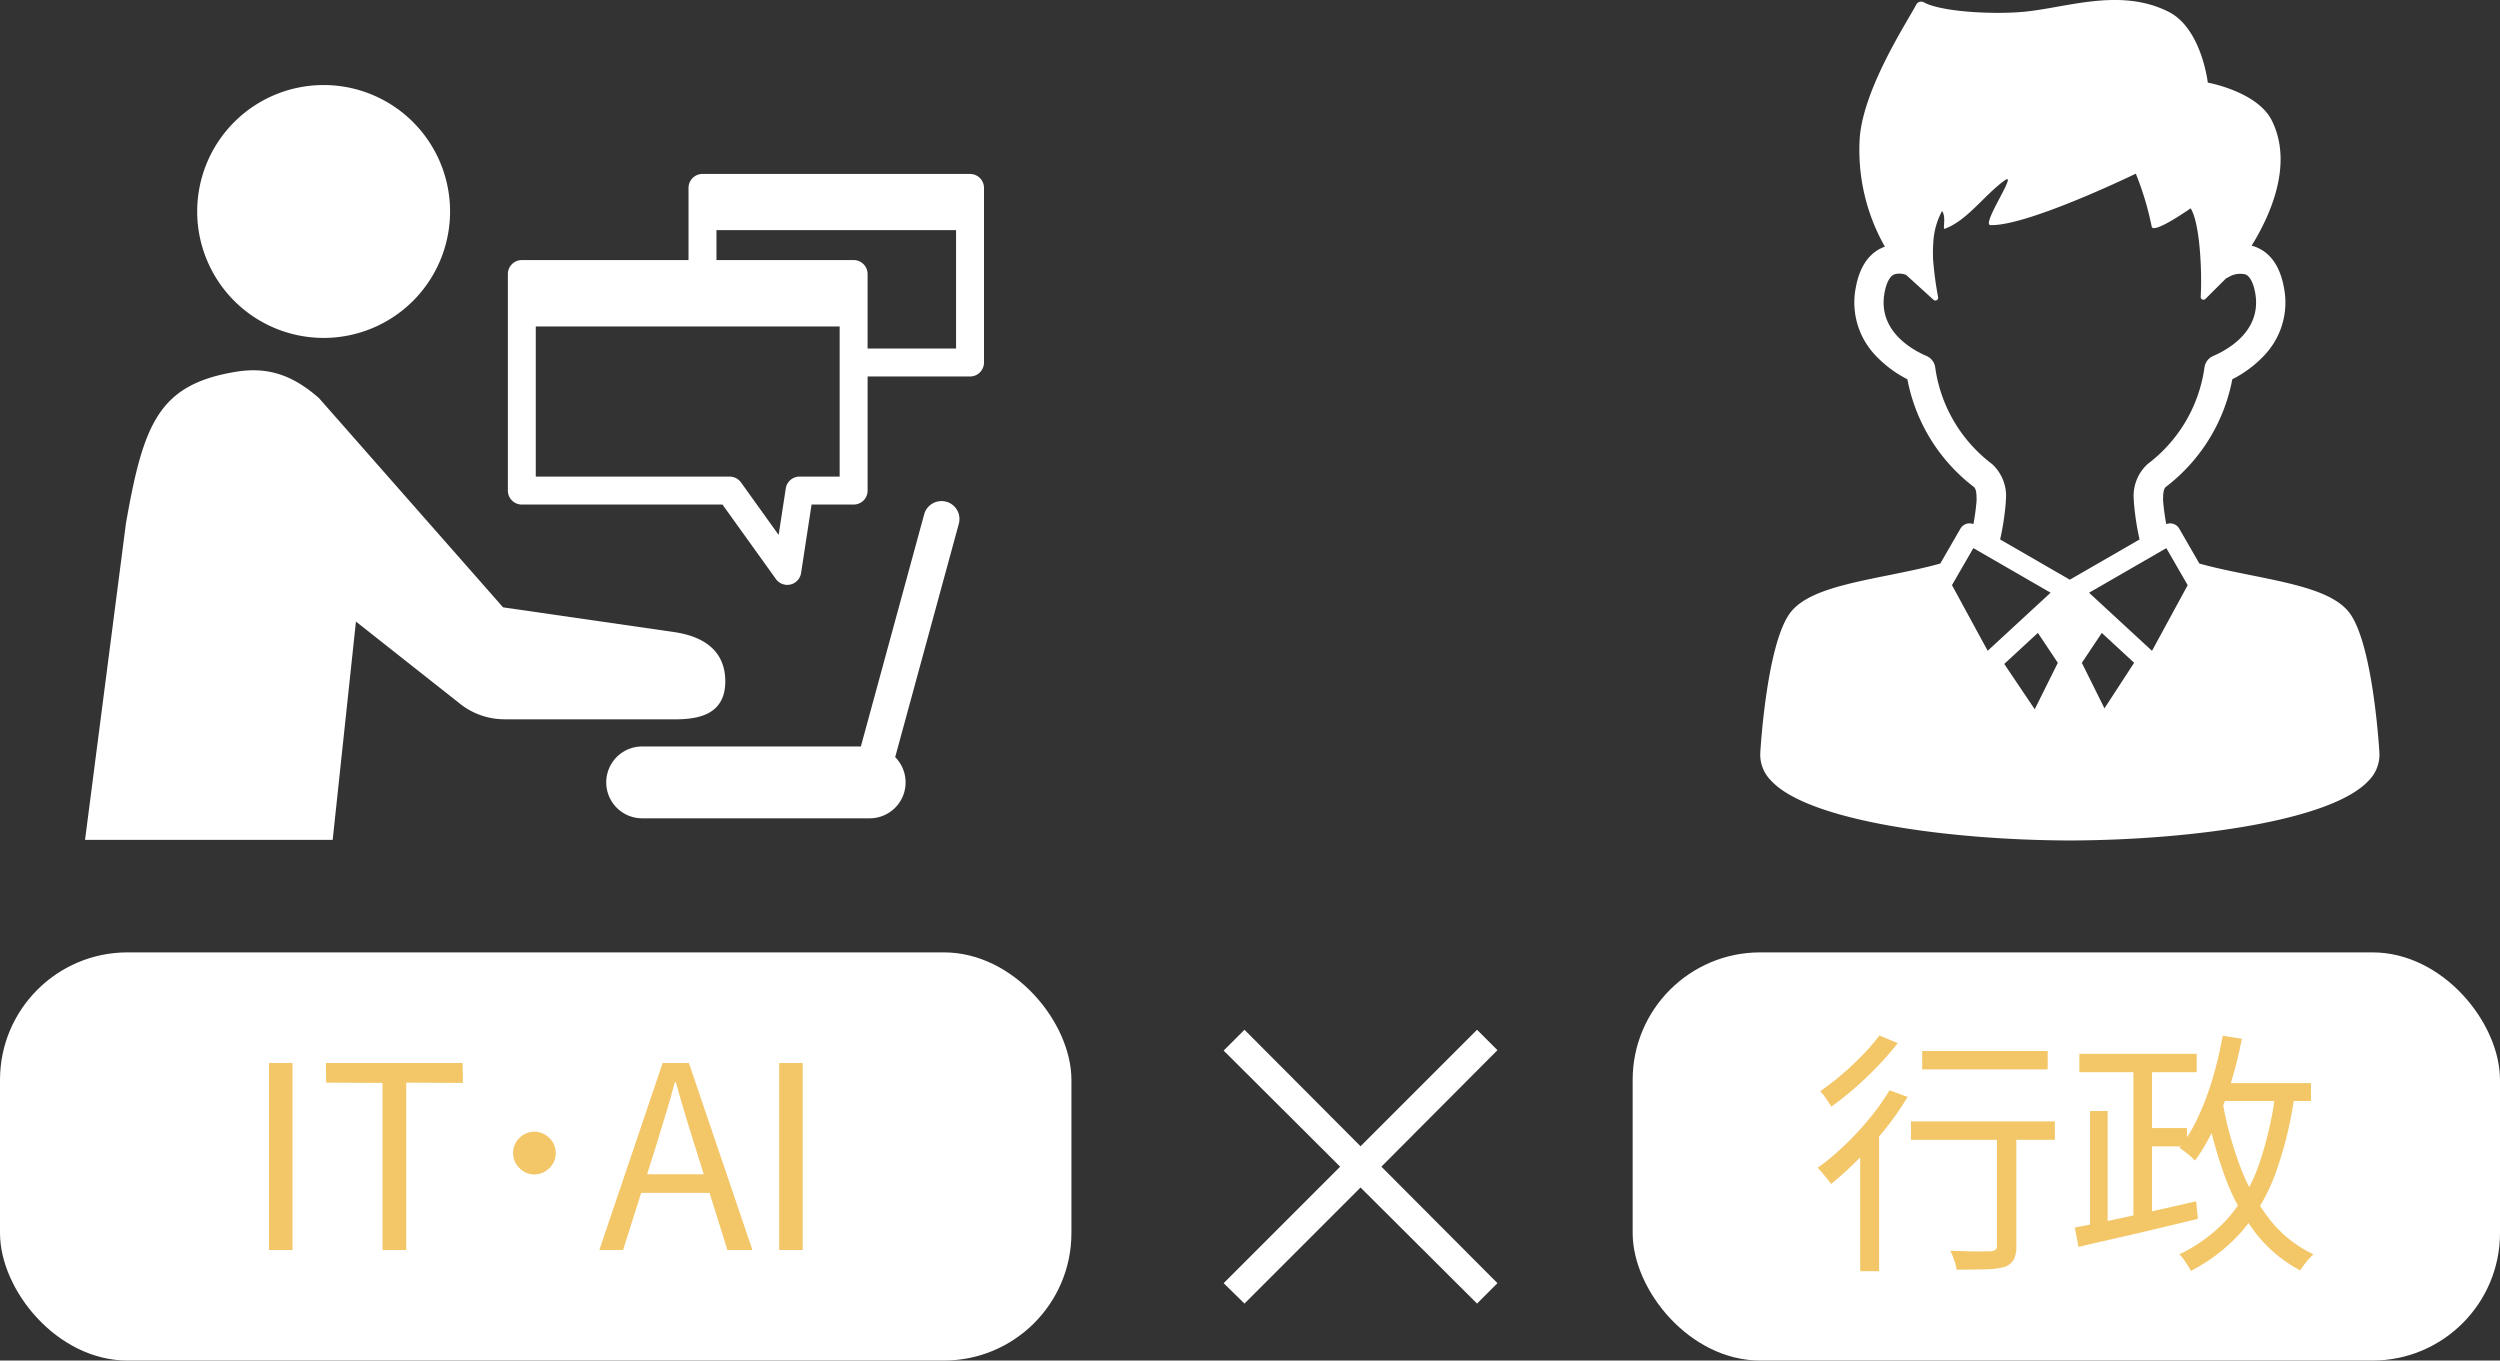 <svg xmlns="http://www.w3.org/2000/svg" xmlns:xlink="http://www.w3.org/1999/xlink" width="294" height="160" viewBox="0 0 294 160">
  <rect x="0" y="0" width="294" height="160" fill="#333333" stroke="none"/>
  <defs>
    <clipPath id="clip-path">
      <rect id="長方形_578" data-name="長方形 578" width="105.719" height="88.764" fill="#fff"/>
    </clipPath>
    <clipPath id="clip-path-2">
      <rect id="長方形_579" data-name="長方形 579" width="72.826" height="98.836" fill="#fff"/>
    </clipPath>
  </defs>
  <g id="グループ_515" data-name="グループ 515" transform="translate(-440 -1014)">
    <g id="グループ_477" data-name="グループ 477" transform="translate(450 1024)">
      <g id="グループ_476" data-name="グループ 476" transform="translate(0 0)" clip-path="url(#clip-path)">
        <path id="パス_1476" data-name="パス 1476" d="M75.294,52.465c0-3.49-2.377-5.282-6.072-5.808l-20.062-2.9L27.523,19.162c-3.175-2.8-6.137-3.718-9.833-3.1C8.664,17.565,6.868,22.135,4.809,33.9L0,71.1H29.124l2.734-25.67L43.9,54.935a8.457,8.457,0,0,0,5.44,1.988H68.313c2.491.03,6.98.2,6.98-4.458" transform="translate(0 17.667)" fill="#fff"/>
        <path id="パス_1477" data-name="パス 1477" d="M21.112,29.739A14.869,14.869,0,1,0,6.243,14.872,14.873,14.873,0,0,0,21.112,29.739" transform="translate(6.947 0)" fill="#fff"/>
        <path id="パス_1478" data-name="パス 1478" d="M68.993,23.234A2.11,2.11,0,0,0,66.4,24.715l-7.445,27.3H33.235a4.224,4.224,0,0,0,0,8.449H59.989a4.22,4.22,0,0,0,3-7.194l7.488-27.451a2.116,2.116,0,0,0-1.483-2.59" transform="translate(32.283 25.769)" fill="#fff"/>
        <path id="パス_1479" data-name="パス 1479" d="M79.048,5.431a1.648,1.648,0,0,0-1.16-.482H46.423a1.645,1.645,0,0,0-1.642,1.642v8.487H25.18a1.645,1.645,0,0,0-1.644,1.644V42.186a1.641,1.641,0,0,0,1.644,1.642H48.773l6.287,8.761a1.642,1.642,0,0,0,2.958-.708l1.234-8.054H64.2a1.637,1.637,0,0,0,1.642-1.642V28.768H77.888a1.645,1.645,0,0,0,1.642-1.642V6.591a1.648,1.648,0,0,0-.482-1.16M62.554,40.542H57.84a1.639,1.639,0,0,0-1.623,1.394L55.379,47.4l-4.426-6.173a1.653,1.653,0,0,0-1.335-.685h-22.8V22.882H62.554Zm13.69-15.06H65.839V16.721A1.641,1.641,0,0,0,64.2,15.077H48.067V11.56H76.244Z" transform="translate(26.189 5.507)" fill="#fff"/>
      </g>
    </g>
    <g id="グループ_479" data-name="グループ 479" transform="translate(647 1014)">
      <g id="グループ_478" data-name="グループ 478" transform="translate(0 0)" clip-path="url(#clip-path-2)">
        <path id="パス_1480" data-name="パス 1480" d="M72.818,88.523c-.08-1.323-.837-12.6-3.416-16.31-1.792-2.575-6.416-3.507-11.77-4.587-2.062-.416-4.166-.841-5.985-1.356l-2.37-4.107a1.225,1.225,0,0,0-1.523-.524,26.4,26.4,0,0,1-.374-2.749v-.08c0-.513-.006-1.289.334-1.559A20.789,20.789,0,0,0,55.519,44.6a13.634,13.634,0,0,0,3.687-2.732,9.03,9.03,0,0,0,2.387-8.041c-.423-2.326-1.428-3.89-2.992-4.644a4.453,4.453,0,0,0-.809-.294c2.144-3.465,4.952-9.55,2.373-14.722-1.7-3.406-7.528-4.454-7.528-4.454s-.731-6.364-4.6-8.322c-5.852-2.956-12.313-.349-17.466.03-3.917.287-9.5-.116-11.326-1.151a.652.652,0,0,0-.9.283c-1.054,2-6.1,9.668-6.63,15.518a23.007,23.007,0,0,0,2.947,12.936,4,4,0,0,0-.431.175c-1.563.754-2.569,2.318-2.992,4.644a9.037,9.037,0,0,0,2.389,8.041A13.615,13.615,0,0,0,17.31,44.6a20.786,20.786,0,0,0,7.8,12.649c.34.27.338,1.046.336,1.559l0,.08a26.4,26.4,0,0,1-.374,2.749,1.219,1.219,0,0,0-.775-.049,1.243,1.243,0,0,0-.748.573l-2.37,4.107c-1.819.516-3.923.94-5.983,1.356-5.356,1.08-9.981,2.011-11.772,4.587C.848,75.918.089,87.2.009,88.523a4.322,4.322,0,0,0,1.291,3.3c4.386,4.72,20.781,6.921,34.518,7.012h1.194c13.735-.091,30.13-2.292,34.516-7.012a4.325,4.325,0,0,0,1.291-3.3M22.552,68.809l2.514-4.354L34.151,69.7l-7.4,6.83Zm9.733,14.6L28.7,78.077l3.955-3.651L35,77.944Zm4.128-15.239-8.2-4.733q.057-.25.114-.513a31.237,31.237,0,0,0,.562-3.966v-.131a5.08,5.08,0,0,0-1.633-4.268,17.2,17.2,0,0,1-6.67-11.318,1.716,1.716,0,0,0-1.027-1.38c-1.754-.754-5.745-2.987-4.94-7.42.207-1.149.6-1.916,1.1-2.157a2.011,2.011,0,0,1,1.46.059l3.2,2.911a.328.328,0,0,0,.543-.3,41.13,41.13,0,0,1-.6-4.561l-.006-.49c-.006-.465.008-.925.04-1.382a8.8,8.8,0,0,1,1.023-3.7c.528.636.049,2.174.313,2.081,2.607-.927,4.648-3.942,7.04-5.677,1.7-1.232-2.78,5.206-1.658,5.244,4.337.15,17.1-6.049,17.1-6.049a35.385,35.385,0,0,1,1.866,6.224c.188.947,4.58-2.149,4.58-2.149,1.149,1.847,1.342,7.773,1.183,10.4a.327.327,0,0,0,.558.254L54.8,32.717a1.589,1.589,0,0,0,.23-.1,2.593,2.593,0,0,1,2.081-.332c.5.241.892,1.008,1.1,2.157.8,4.435-3.188,6.666-4.94,7.42a1.718,1.718,0,0,0-1.029,1.38,17.187,17.187,0,0,1-6.67,11.318,5.078,5.078,0,0,0-1.633,4.266l0,.135a30.853,30.853,0,0,0,.562,3.963c.036.175.074.346.112.513ZM40.485,83.3l-2.662-5.352,2.351-3.518,3.8,3.511Zm5.59-6.765-7.4-6.83,9.083-5.246,2.514,4.354Z" transform="translate(0 0.002)" fill="#fff"/>
      </g>
    </g>
    <path id="パス_1813" data-name="パス 1813" d="M13.7-2.7,0-16.35-13.65-2.7-16.1-5.1-2.4-18.8-16.1-32.45l2.45-2.45L0-21.2,13.7-34.9l2.4,2.4L2.45-18.8,16.1-5.1Z" transform="translate(600 1170)" fill="#fff"/>
    <rect id="長方形_582" data-name="長方形 582" width="126" height="48" rx="15" transform="translate(440 1126)" fill="#fff"/>
    <rect id="長方形_583" data-name="長方形 583" width="102" height="48" rx="15" transform="translate(632 1126)" fill="#fff"/>
    <path id="パス_1812" data-name="パス 1812" d="M-31.365,0V-21.99h2.76V0Zm13.35,0V-19.65l-6.63-.03-.03-2.31h16.08l.03,2.34-6.66-.03V0ZM-.165-13.92a2.539,2.539,0,0,1,1.785.765A2.4,2.4,0,0,1,2.355-11.4,2.4,2.4,0,0,1,1.62-9.645,2.539,2.539,0,0,1-.165-8.88,2.506,2.506,0,0,1-1.92-9.645,2.4,2.4,0,0,1-2.655-11.4a2.381,2.381,0,0,1,.735-1.77A2.533,2.533,0,0,1-.165-13.92ZM7.485,0l7.44-21.99h3.09L25.485,0h-2.94L18.7-12.3q-.6-1.89-1.14-3.7t-1.08-3.735h-.12q-.51,1.92-1.065,3.735t-1.125,3.7L10.275,0Zm3.87-6.72V-8.91h10.14v2.19ZM28.635,0V-21.99H31.4V0Z" transform="translate(503 1161)" fill="#f3c667"/>
    <path id="パス_1811" data-name="パス 1811" d="M-16.95-23.4H-2.19v2.16H-16.95Zm8.79,8.94h2.28V-.48a3.445,3.445,0,0,1-.3,1.605,1.954,1.954,0,0,1-1.05.855,8.423,8.423,0,0,1-2.115.285q-1.335.045-3.555.045a6.042,6.042,0,0,0-.27-1.08A7.513,7.513,0,0,0-13.65.09q1.08.03,2.04.06t1.68.015Q-9.21.15-8.94.15a1.165,1.165,0,0,0,.6-.165.584.584,0,0,0,.18-.5Zm-10.11-.66H-1.35v2.16H-18.27Zm-5.97,2.34,1.98-1.98.24.12V2.49h-2.22Zm3.45-6,2.13.78a36.032,36.032,0,0,1-2.64,3.78A41.188,41.188,0,0,1-24.435-10.7,42.055,42.055,0,0,1-27.66-7.77q-.18-.24-.465-.6t-.585-.72a5.132,5.132,0,0,0-.54-.57,28.46,28.46,0,0,0,3.1-2.58,36.73,36.73,0,0,0,2.94-3.15A26.858,26.858,0,0,0-20.79-18.78Zm-1.2-6.45,2.16.9a32.514,32.514,0,0,1-2.3,2.655q-1.305,1.365-2.73,2.61t-2.775,2.2q-.15-.24-.375-.585t-.48-.69a3.219,3.219,0,0,0-.465-.525,32.3,32.3,0,0,0,2.565-1.98q1.305-1.11,2.46-2.31A21.429,21.429,0,0,0-21.99-25.23ZM1.53-23.07h13.8v2.16H1.53Zm7.38,8.73h5.28v2.16H8.91ZM7.89-21.9h2.19V-2.97H7.89Zm-5.1,5.55H4.86V-2.1H2.79ZM.99-2.64q1.77-.33,4.11-.825t4.965-1.08q2.625-.585,5.2-1.185l.21,2.07q-2.49.6-5.01,1.2T5.625-1.335Q3.3-.81,1.44-.36ZM17.37-19.62h11.4v2.1H17.37Zm1.02-5.58,2.25.36A48.685,48.685,0,0,1,19.275-19.4a44.135,44.135,0,0,1-1.845,4.89A21.577,21.577,0,0,1,15.12-10.5a3.493,3.493,0,0,0-.51-.525q-.33-.285-.69-.555l-.6-.45a18.4,18.4,0,0,0,2.205-3.66,33.025,33.025,0,0,0,1.695-4.53A45.109,45.109,0,0,0,18.39-25.2Zm6.21,6.69,2.25.24a45.567,45.567,0,0,1-2.19,9.09,22.371,22.371,0,0,1-3.855,6.8A20.384,20.384,0,0,1,14.64,2.46a5.043,5.043,0,0,0-.36-.645q-.24-.375-.495-.735A3.264,3.264,0,0,0,13.29.51a18.24,18.24,0,0,0,5.82-4.365,19.225,19.225,0,0,0,3.57-6.27A41.668,41.668,0,0,0,24.6-18.51Zm-6.27.84A42.061,42.061,0,0,0,20.415-9.9,23.589,23.589,0,0,0,23.9-3.615,14.209,14.209,0,0,0,29.07.51a6.83,6.83,0,0,0-.54.54q-.3.33-.57.69a7.839,7.839,0,0,0-.45.66,16.148,16.148,0,0,1-5.37-4.56A25.213,25.213,0,0,1,18.555-8.9,52.875,52.875,0,0,1,16.32-17.31Z" transform="translate(683 1161)" fill="#f3c667"/>
  </g>
</svg>
